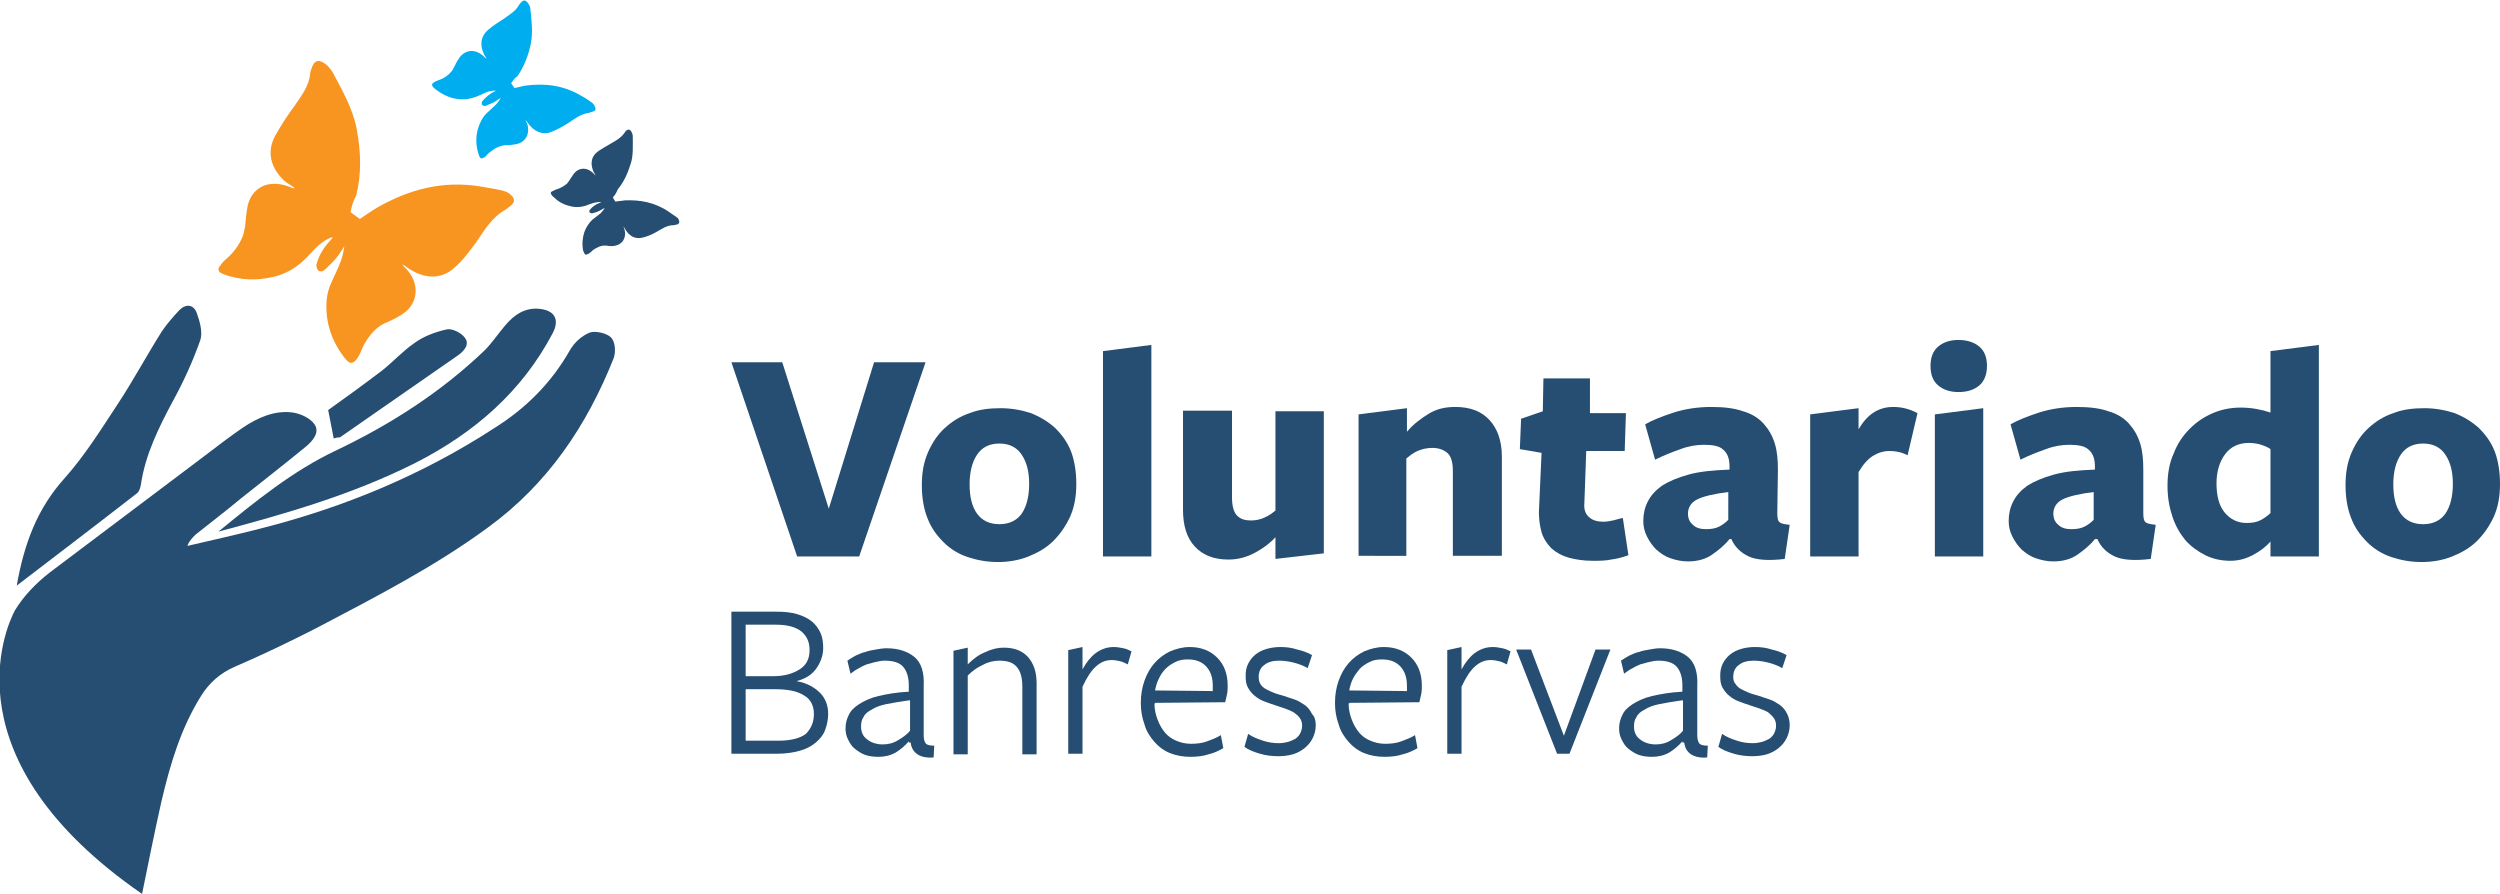 <!-- Generator: Adobe Illustrator 25.2.3, SVG Export Plug-In  -->
<svg version="1.1" xmlns="http://www.w3.org/2000/svg" xmlns:xlink="http://www.w3.org/1999/xlink" x="0px" y="0px" width="403px"
	 height="144.1px" viewBox="0 0 403 144.1" overflow="visible" enable-background="new 0 0 403 144.1" xml:space="preserve">
<defs>
</defs>
<g>
	<g>
		<path fill="#F89420" d="M56.5,34.2c0.5,0.4,1,0.7,1.5,1.1c0.9-0.6,1.9-1.3,2.9-1.9c5-2.8,10.4-4.4,16.8-3.3
			c1.2,0.2,2.4,0.4,3.6,0.7c0.3,0.1,0.5,0.2,0.8,0.4c0.9,0.7,1,1.3,0.3,1.9c-0.3,0.2-0.6,0.5-0.9,0.7c-2.2,1.2-3.4,3.3-4.7,5.2
			c-1.1,1.5-2.2,3-3.6,4.2c-2.1,1.9-4.9,1.8-7.6-0.1c-0.2-0.2-0.5-0.3-0.8-0.5c0.3,0.4,0.7,0.7,1,1.1c2,2.5,1.3,5.3-0.6,6.7
			c-0.8,0.6-1.8,1.1-2.7,1.5c-1.9,0.7-3,2.2-3.9,3.8c-0.3,0.6-0.5,1.3-0.9,1.9c-0.2,0.4-0.7,0.9-1.1,0.9c-0.4,0-0.9-0.6-1.2-1
			c-1.5-2-2.4-4.1-2.7-6.5c-0.2-1.9-0.1-3.7,0.7-5.4c0.5-1.2,1.1-2.3,1.5-3.4c0.3-0.8,0.5-1.7,0.6-2.5c-0.4,0.6-0.8,1.3-1.3,1.9
			c-0.6,0.7-1.3,1.4-2,2c-0.2,0.2-0.7,0.2-0.9,0c-0.2-0.2-0.3-0.6-0.3-0.9c0.4-1.6,1.2-2.8,2.3-4c0.1-0.1,0.3-0.3,0.3-0.5
			c-1.4,0.5-2.4,1.4-3.4,2.5c-1.5,1.7-3.2,3.1-5.6,3.8c-2.3,0.6-4.7,0.8-7.3,0.1c-0.5-0.1-1-0.3-1.5-0.5c-0.5-0.2-0.7-0.6-0.5-1
			c0.3-0.4,0.6-0.9,1-1.2c1.3-1.1,2.3-2.4,2.9-4c0.1-0.4,0.2-0.8,0.3-1.3c0.1-1.1,0.2-2.2,0.4-3.3c0.6-3,3.4-4.7,7.2-3
			c0.1,0,0.2,0.1,0.4,0c-0.5-0.4-1.1-0.7-1.6-1.1c-2.3-2.1-2.9-4.7-1.6-7.2c1-1.8,2.1-3.5,3.3-5.1c1-1.5,2.2-3,2.4-5
			c0-0.4,0.2-0.7,0.3-1.1c0.5-1.3,1.4-1.2,2.5-0.2c0.3,0.3,0.6,0.7,0.8,1c1.6,3,3.3,6,3.9,9.2c0.7,3.7,0.8,7.3-0.1,10.8
			C56.9,32.4,56.7,33.3,56.5,34.2"/>
		<path fill="#00AEF0" d="M82.4,13.4c0.2,0.3,0.4,0.6,0.5,0.8c0.6-0.1,1.2-0.3,1.8-0.4c3.1-0.4,6.1-0.1,9.1,1.7
			c0.6,0.3,1.1,0.7,1.7,1.1c0.1,0.1,0.2,0.2,0.3,0.4c0.3,0.5,0.3,0.9-0.3,1c-0.2,0.1-0.4,0.1-0.6,0.2c-1.4,0.2-2.3,1-3.4,1.7
			c-0.8,0.5-1.7,1-2.7,1.4c-1.4,0.5-2.8-0.1-3.8-1.6c-0.1-0.1-0.2-0.3-0.3-0.4c0.1,0.3,0.2,0.5,0.3,0.7c0.5,1.7-0.4,2.9-1.6,3.2
			c-0.5,0.1-1.1,0.2-1.7,0.2c-1.1,0-1.9,0.5-2.7,1.1c-0.3,0.2-0.5,0.5-0.8,0.8c-0.2,0.1-0.5,0.3-0.7,0.2c-0.2-0.1-0.3-0.5-0.4-0.8
			c-0.4-1.3-0.4-2.6-0.1-3.8c0.3-1,0.7-1.9,1.4-2.6c0.5-0.5,1-0.9,1.5-1.4c0.3-0.3,0.6-0.7,0.8-1.1c-0.4,0.2-0.7,0.5-1.1,0.7
			c-0.5,0.2-0.9,0.4-1.4,0.6c-0.1,0-0.4-0.1-0.5-0.2c-0.1-0.1,0-0.4,0-0.5c0.5-0.7,1.2-1.2,1.9-1.6c0.1,0,0.2-0.1,0.3-0.2
			c-0.8,0-1.5,0.2-2.2,0.6c-1.1,0.5-2.2,0.9-3.6,0.8c-1.3-0.1-2.5-0.6-3.6-1.4c-0.2-0.2-0.5-0.3-0.7-0.6c-0.2-0.2-0.2-0.5,0-0.6
			c0.2-0.2,0.5-0.3,0.7-0.4c0.9-0.3,1.6-0.7,2.2-1.4c0.2-0.2,0.3-0.4,0.4-0.6c0.3-0.5,0.5-1.1,0.9-1.6c0.9-1.4,2.7-1.7,4.2-0.1
			c0,0,0.1,0.1,0.2,0.1C78.4,9.3,78.1,9,78,8.7c-0.7-1.5-0.5-2.9,0.7-3.9c0.8-0.7,1.8-1.3,2.7-1.9c0.8-0.6,1.7-1.1,2.2-2
			c0.1-0.2,0.2-0.3,0.4-0.5c0.5-0.6,0.9-0.3,1.3,0.4c0.1,0.2,0.2,0.4,0.2,0.7c0.2,1.8,0.4,3.7,0.1,5.4c-0.4,2-1.1,3.8-2.2,5.4
			C82.9,12.6,82.7,13,82.4,13.4"/>
		<path fill="#264E72" d="M98.8,31.8c0.1,0.3,0.3,0.5,0.4,0.7c0.5-0.1,1-0.1,1.5-0.2c2.5-0.1,4.9,0.3,7.2,1.9
			c0.4,0.3,0.9,0.6,1.3,0.9c0.1,0.1,0.2,0.2,0.2,0.3c0.2,0.4,0.1,0.7-0.3,0.8c-0.2,0-0.3,0.1-0.5,0.1c-1.1,0-1.9,0.6-2.8,1.1
			c-0.7,0.4-1.4,0.7-2.2,0.9c-1.2,0.3-2.2-0.2-2.9-1.5c-0.1-0.1-0.1-0.2-0.2-0.3c0.1,0.2,0.1,0.4,0.2,0.6c0.3,1.4-0.5,2.3-1.5,2.5
			c-0.4,0.1-0.9,0.1-1.4,0c-0.9-0.1-1.6,0.3-2.2,0.7c-0.2,0.2-0.4,0.4-0.7,0.6c-0.2,0.1-0.4,0.2-0.6,0.1c-0.1-0.1-0.2-0.4-0.3-0.6
			c-0.2-1.1-0.1-2.1,0.2-3c0.3-0.8,0.7-1.4,1.3-2c0.4-0.3,0.9-0.7,1.3-1c0.3-0.3,0.5-0.6,0.7-0.9c-0.3,0.2-0.6,0.3-0.9,0.5
			c-0.4,0.2-0.8,0.3-1.2,0.4c-0.1,0-0.3-0.1-0.4-0.2c0-0.1,0-0.3,0.1-0.4c0.4-0.5,1-0.9,1.6-1.1c0.1,0,0.2-0.1,0.2-0.1
			c-0.6-0.1-1.2,0.1-1.8,0.3c-0.9,0.4-1.9,0.6-2.9,0.4c-1-0.2-2-0.6-2.8-1.4c-0.2-0.2-0.4-0.3-0.5-0.5c-0.1-0.2-0.2-0.4,0-0.5
			c0.2-0.1,0.4-0.2,0.6-0.3c0.7-0.2,1.3-0.5,1.9-1c0.1-0.1,0.2-0.3,0.3-0.4c0.3-0.4,0.5-0.8,0.8-1.2c0.8-1,2.2-1.2,3.4,0.2
			c0,0,0.1,0.1,0.1,0.1c-0.1-0.3-0.3-0.5-0.4-0.8c-0.5-1.3-0.2-2.4,0.8-3.1c0.7-0.5,1.5-0.9,2.3-1.4c0.7-0.4,1.4-0.8,1.9-1.5
			c0.1-0.1,0.2-0.3,0.3-0.4c0.4-0.4,0.8-0.2,1,0.4c0.1,0.2,0.1,0.4,0.1,0.5c0,1.5,0.1,3-0.3,4.3c-0.5,1.6-1.1,3-2.1,4.2
			C99.3,31.2,99.1,31.5,98.8,31.8"/>
		<path fill="#264E72" d="M35.2,85.7c6-4.9,12-9.8,19-13.1c8.8-4.2,16.9-9.4,23.9-16.1c1.2-1.2,2.2-2.7,3.3-4c1.5-1.8,3.3-3,5.7-2.7
			c2.4,0.3,3.1,1.8,2,3.9c-5,9.5-12.7,16.1-22.1,20.9C56.9,79.7,46.1,82.8,35.2,85.7"/>
		<path fill="#264E72" d="M2.7,94.4C3.9,87.6,6,82,10.4,77.1c3.3-3.7,5.9-7.9,8.6-12c2.5-3.8,4.7-7.9,7.1-11.7
			c0.8-1.2,1.8-2.3,2.8-3.4c1.1-1.1,2.3-0.9,2.8,0.4c0.5,1.4,1,3.1,0.6,4.4c-1.2,3.4-2.7,6.7-4.4,9.8c-2.3,4.3-4.5,8.7-5.2,13.6
			c-0.1,0.5-0.3,1.1-0.6,1.3C15.8,84.4,9.5,89.2,2.7,94.4"/>
		<path fill="#264E72" d="M53.8,70.7c-0.3-1.6-0.6-3.1-0.9-4.6c2.8-2,5.7-4.1,8.6-6.3c1.8-1.4,3.4-3.2,5.3-4.5
			c1.5-1.1,3.4-1.8,5.2-2.2c0.8-0.2,2.3,0.5,2.9,1.3c0.9,1.1-0.1,2.2-1.1,2.9c-6.3,4.4-12.7,8.8-19,13.2
			C54.4,70.5,54,70.6,53.8,70.7"/>
		<path fill="#264E72" d="M98.5,54.4c-0.7-0.7-2.5-1.1-3.4-0.8c-1.3,0.5-2.5,1.6-3.2,2.8c-3,5.3-7.1,9.4-12.2,12.6
			C68,76.6,55.4,81.8,42,85.2c-3.9,1-7.9,1.9-11.8,2.8c0.3-0.8,0.8-1.3,1.3-1.8c2.5-2,5-3.9,7.4-5.9c3.5-2.8,7-5.5,10.4-8.3
			c1.1-0.9,2.3-2.3,1.4-3.6c-0.7-1-2.2-1.7-3.5-1.9c-2.9-0.4-5.6,0.8-8,2.4c-2.2,1.5-4.4,3.2-6.5,4.8c-8.2,6.2-16.5,12.4-24.7,18.6
			c-2.3,1.8-4.2,3.8-5.6,6.1c-1.6,3-10.8,24.1,20.5,45.7c1-4.9,2-9.9,3.1-14.8c1.4-6,3.1-11.8,6.4-17.1c1.3-2.1,3.1-3.7,5.4-4.7
			c4.4-1.9,8.8-4,13.1-6.2c9.5-5,19.1-9.9,27.8-16.3c9.6-7,15.9-16.4,20.2-27.2C99.3,56.8,99.2,55.1,98.5,54.4"/>
	</g>
	<g>
		<polygon fill="#264E72" points="138.5,89.7 128.5,89.7 117.9,58.4 126.1,58.4 133.6,82 140.9,58.4 149.2,58.4 		"/>
		<g>
			<path fill="#264E72" d="M165.9,78c0-2-0.4-3.5-1.2-4.7c-0.8-1.2-2-1.8-3.6-1.8c-1.6,0-2.8,0.6-3.6,1.8c-0.8,1.2-1.2,2.8-1.2,4.8
				c0,2,0.4,3.6,1.2,4.7c0.8,1.1,2,1.7,3.6,1.7c1.6,0,2.8-0.6,3.6-1.7C165.5,81.6,165.9,80,165.9,78 M173.5,78c0,2-0.3,3.7-1,5.3
				c-0.7,1.5-1.6,2.8-2.7,3.9c-1.1,1.1-2.5,1.9-4,2.5c-1.5,0.6-3.2,0.9-4.9,0.9c-1.8,0-3.4-0.3-4.9-0.8c-1.5-0.5-2.8-1.3-3.9-2.4
				c-1.1-1.1-2-2.3-2.6-3.9c-0.6-1.5-0.9-3.3-0.9-5.3s0.3-3.7,1-5.3c0.7-1.6,1.6-2.9,2.7-3.9c1.2-1.1,2.5-1.9,4-2.4
				c1.5-0.6,3.2-0.8,5-0.8c1.7,0,3.4,0.3,4.9,0.8c1.5,0.6,2.8,1.4,3.9,2.4c1.1,1.1,2,2.3,2.6,3.9C173.2,74.3,173.5,76,173.5,78"/>
		</g>
		<polygon fill="#264E72" points="177.8,89.7 177.8,56.6 185.6,55.6 185.6,89.7 		"/>
		<path fill="#264E72" d="M198.6,66.4v13.8c0,1.4,0.3,2.4,0.8,2.9c0.6,0.6,1.3,0.8,2.3,0.8c0.8,0,1.6-0.2,2.2-0.5
			c0.7-0.3,1.2-0.7,1.7-1.1v-16h7.8v22.9l-7.8,0.9v-3.5c-0.9,1-2,1.8-3.3,2.5c-1.3,0.7-2.7,1.1-4.3,1.1c-2.3,0-4.1-0.7-5.4-2.1
			c-1.3-1.4-1.9-3.4-1.9-5.9v-16H198.6z"/>
		<path fill="#264E72" d="M234.2,89.7V75.9c0-1.4-0.3-2.4-0.9-2.9c-0.6-0.5-1.4-0.8-2.4-0.8c-0.9,0-1.7,0.2-2.4,0.5
			c-0.7,0.3-1.3,0.8-1.8,1.2v15.7H219V66.8l7.8-1l0,3.8c1-1.2,2.2-2.1,3.5-2.9c1.3-0.8,2.7-1.1,4.3-1.1c2.4,0,4.2,0.7,5.5,2.1
			c1.3,1.4,2,3.4,2,5.9v16H234.2z"/>
		<path fill="#264E72" d="M259.7,90.2c-0.9,0.2-1.9,0.2-3,0.2c-1.4,0-2.7-0.2-3.8-0.5c-1.1-0.3-2-0.8-2.8-1.5
			c-0.7-0.7-1.3-1.6-1.6-2.6c-0.3-1.1-0.5-2.4-0.4-3.9l0.4-8.9l-3.5-0.6l0.2-4.9l3.5-1.2l0.1-5.3h7.5l0,5.6h5.8l-0.2,6.1h-6.2
			l-0.3,8.4c-0.1,1.1,0.2,1.8,0.8,2.3c0.6,0.5,1.3,0.7,2.3,0.7c0.5,0,1-0.1,1.5-0.2c0.5-0.1,1-0.3,1.6-0.4l0.9,6
			C261.4,89.9,260.5,90.1,259.7,90.2"/>
		<path fill="#264E72" d="M278.7,79.3c-2.4,0.3-4.1,0.7-5.1,1.2c-1,0.5-1.5,1.3-1.5,2.3c0,0.8,0.3,1.4,0.8,1.8
			c0.5,0.5,1.2,0.7,2.1,0.7c0.8,0,1.5-0.1,2.1-0.4c0.6-0.3,1.1-0.7,1.5-1.1V79.3z M278.8,86.9c-0.8,1-1.8,1.8-2.8,2.5
			c-1,0.7-2.3,1.1-3.9,1.1c-1,0-1.9-0.2-2.8-0.5c-0.9-0.3-1.6-0.8-2.3-1.4c-0.6-0.6-1.1-1.3-1.5-2.1c-0.4-0.8-0.6-1.6-0.6-2.5
			c0-1.1,0.2-2.1,0.7-3.1c0.5-1,1.2-1.8,2.3-2.6c1.1-0.7,2.5-1.3,4.3-1.8c1.8-0.5,4-0.7,6.6-0.8v-0.5c0-1.2-0.3-2.1-1-2.7
			c-0.6-0.6-1.7-0.8-3.1-0.8c-1.2,0-2.5,0.2-3.8,0.7c-1.4,0.5-2.7,1-4.1,1.7l-1.6-5.7c1.2-0.7,2.8-1.3,4.6-1.9
			c1.9-0.6,3.9-0.9,6.1-0.9c2,0,3.7,0.2,5.1,0.7c1.4,0.4,2.5,1.1,3.3,2c0.8,0.9,1.4,1.9,1.8,3.2c0.4,1.3,0.5,2.7,0.5,4.3l-0.1,6.9
			c0,0.8,0.1,1.3,0.4,1.5c0.2,0.2,0.7,0.3,1.6,0.4l-0.8,5.5c-2.5,0.3-4.5,0.2-5.8-0.4c-1.3-0.6-2.3-1.6-2.8-2.8H278.8z"/>
		<path fill="#264E72" d="M299.6,89.7h-7.8V66.8l7.8-1v3.4c1.4-2.4,3.2-3.6,5.6-3.6c1.3,0,2.6,0.3,3.9,1l-1.6,6.8
			c-0.9-0.5-1.9-0.7-2.9-0.7c-1,0-1.9,0.3-2.7,0.8c-0.8,0.5-1.6,1.4-2.3,2.6V89.7z"/>
		<path fill="#264E72" d="M311.9,89.7V66.8l7.8-1v23.9H311.9z M320.3,59c0,1.3-0.4,2.4-1.2,3.1c-0.8,0.7-1.9,1.1-3.4,1.1
			c-1.4,0-2.5-0.4-3.3-1.1c-0.8-0.7-1.2-1.7-1.2-3.1c0-1.4,0.4-2.4,1.2-3.1c0.8-0.7,1.9-1.1,3.3-1.1c1.4,0,2.6,0.4,3.4,1.1
			C319.9,56.6,320.3,57.6,320.3,59"/>
		<path fill="#264E72" d="M337.6,79.3c-2.4,0.3-4.1,0.7-5.1,1.2c-1,0.5-1.5,1.3-1.5,2.3c0,0.8,0.3,1.4,0.8,1.8
			c0.5,0.5,1.2,0.7,2.1,0.7c0.8,0,1.5-0.1,2.1-0.4c0.6-0.3,1.1-0.7,1.5-1.1V79.3z M337.7,86.9c-0.8,1-1.8,1.8-2.8,2.5
			c-1,0.7-2.3,1.1-3.9,1.1c-1,0-1.9-0.2-2.8-0.5c-0.9-0.3-1.6-0.8-2.3-1.4c-0.6-0.6-1.1-1.3-1.5-2.1c-0.4-0.8-0.6-1.6-0.6-2.5
			c0-1.1,0.2-2.1,0.7-3.1c0.5-1,1.2-1.8,2.3-2.6c1.1-0.7,2.5-1.3,4.3-1.8c1.8-0.5,4-0.7,6.6-0.8v-0.5c0-1.2-0.3-2.1-1-2.7
			c-0.6-0.6-1.7-0.8-3.1-0.8c-1.2,0-2.5,0.2-3.8,0.7c-1.4,0.5-2.7,1-4.1,1.7l-1.6-5.7c1.2-0.7,2.8-1.3,4.6-1.9
			c1.9-0.6,3.9-0.9,6.1-0.9c2,0,3.7,0.2,5.1,0.7c1.4,0.4,2.5,1.1,3.3,2c0.8,0.9,1.4,1.9,1.8,3.2c0.4,1.3,0.5,2.7,0.5,4.3l0,6.9
			c0,0.8,0.1,1.3,0.4,1.5c0.2,0.2,0.8,0.3,1.6,0.4l-0.8,5.5c-2.5,0.3-4.5,0.2-5.8-0.4c-1.3-0.6-2.3-1.6-2.8-2.8H337.7z"/>
		<path fill="#264E72" d="M366,72.4c-0.4-0.3-0.9-0.5-1.5-0.7c-0.6-0.2-1.3-0.3-2-0.3c-1.6,0-2.9,0.6-3.8,1.8
			c-0.9,1.2-1.4,2.8-1.4,4.7c0,2,0.4,3.6,1.3,4.7c0.9,1.1,2.1,1.7,3.5,1.7c0.9,0,1.6-0.1,2.2-0.4c0.6-0.3,1.2-0.7,1.7-1.2V72.4z
			 M366,56.6l7.8-1v34.1H366l0-2.4c-0.7,0.8-1.6,1.5-2.7,2.1c-1.1,0.6-2.3,1-3.8,1c-1.4,0-2.8-0.3-4-0.9c-1.2-0.6-2.3-1.4-3.2-2.4
			c-0.9-1.1-1.6-2.3-2.1-3.8c-0.5-1.5-0.8-3.1-0.8-5c0-1.9,0.3-3.7,1-5.2c0.6-1.6,1.5-2.9,2.6-4c1.1-1.1,2.3-1.9,3.7-2.5
			c1.4-0.6,2.9-0.9,4.5-0.9c1.7,0,3.3,0.3,4.8,0.8V56.6z"/>
		<path fill="#264E72" d="M395.4,78c0-2-0.4-3.5-1.2-4.7c-0.8-1.2-2-1.8-3.6-1.8c-1.6,0-2.8,0.6-3.6,1.8c-0.8,1.2-1.2,2.8-1.2,4.8
			c0,2,0.4,3.6,1.2,4.7c0.8,1.1,2,1.7,3.6,1.7c1.6,0,2.8-0.6,3.6-1.7C395,81.6,395.4,80,395.4,78 M403,78c0,2-0.3,3.7-1,5.3
			c-0.7,1.5-1.6,2.8-2.7,3.9c-1.1,1.1-2.5,1.9-4,2.5c-1.5,0.6-3.2,0.9-4.9,0.9c-1.8,0-3.4-0.3-4.9-0.8c-1.5-0.5-2.8-1.3-3.9-2.4
			c-1.1-1.1-2-2.3-2.6-3.9c-0.6-1.5-0.9-3.3-0.9-5.3s0.3-3.7,1-5.3c0.7-1.6,1.6-2.9,2.7-3.9c1.2-1.1,2.5-1.9,4-2.4
			c1.5-0.6,3.2-0.8,5-0.8c1.7,0,3.4,0.3,4.9,0.8c1.5,0.6,2.8,1.4,3.9,2.4c1.1,1.1,2,2.3,2.6,3.9C402.7,74.3,403,76,403,78"/>
	</g>
	<g>
		<path fill="#264E72" d="M131.2,115.1c0-1.3-0.5-2.4-1.6-3c-1.1-0.7-2.6-1-4.7-1h-4.7v8.3h5.3c2,0,3.5-0.4,4.4-1.1
			C130.7,117.5,131.2,116.5,131.2,115.1 M130.5,104.8c0-1.3-0.4-2.2-1.3-3c-0.9-0.7-2.2-1.1-4.1-1.1h-4.9v8.3h4.5
			c1.7,0,3.1-0.4,4.2-1.1C130,107.2,130.5,106.2,130.5,104.8 M128.4,109.8c1.7,0.3,2.9,1,3.8,1.9c0.9,0.9,1.3,2.1,1.3,3.4
			c0,0.9-0.2,1.8-0.5,2.6c-0.3,0.8-0.8,1.4-1.5,2c-0.7,0.6-1.5,1-2.5,1.3c-1,0.3-2.3,0.5-3.7,0.5h-7.4V98.6h7.1
			c1.4,0,2.5,0.1,3.5,0.4c1,0.3,1.8,0.7,2.4,1.2c0.6,0.5,1.1,1.2,1.4,1.9c0.3,0.7,0.4,1.5,0.4,2.4c0,1.1-0.4,2.2-1,3.1
			C131,108.7,129.9,109.4,128.4,109.8"/>
		<path fill="#264E72" d="M146.5,112.9c-1.4,0.2-2.6,0.4-3.6,0.6c-1,0.2-1.8,0.5-2.4,0.9c-0.6,0.3-1.1,0.7-1.3,1.2
			c-0.3,0.4-0.4,0.9-0.4,1.5c0,0.9,0.3,1.6,1,2.1c0.6,0.5,1.5,0.8,2.5,0.8c0.9,0,1.7-0.2,2.5-0.7c0.7-0.4,1.4-0.9,1.9-1.5V112.9z
			 M146.5,119.5c-0.6,0.7-1.3,1.3-2.1,1.8c-0.9,0.5-1.8,0.7-2.8,0.7c-0.8,0-1.5-0.1-2.1-0.3c-0.6-0.2-1.2-0.6-1.7-1
			c-0.5-0.4-0.8-0.9-1.1-1.5c-0.3-0.6-0.4-1.2-0.4-1.8c0-0.8,0.2-1.5,0.5-2.1c0.3-0.7,0.9-1.3,1.7-1.8c0.8-0.5,1.8-1,3.1-1.3
			c1.3-0.3,2.9-0.6,4.9-0.7v-1c0-1.3-0.3-2.3-0.9-3c-0.6-0.7-1.6-1-3-1c-0.5,0-0.9,0.1-1.4,0.2c-0.5,0.1-1,0.3-1.5,0.4
			c-0.5,0.2-0.9,0.4-1.4,0.7c-0.4,0.2-0.8,0.5-1.2,0.8l-0.5-2.1c0.4-0.3,0.8-0.5,1.3-0.8c0.5-0.2,1-0.5,1.6-0.6
			c0.5-0.2,1.1-0.3,1.7-0.4c0.6-0.1,1.1-0.2,1.7-0.2c1.9,0,3.4,0.5,4.5,1.4c1.1,0.9,1.6,2.5,1.5,4.6v8c0,0.6,0.1,1,0.3,1.3
			c0.2,0.3,0.7,0.4,1.4,0.4l-0.1,1.9c-1.1,0.1-2-0.1-2.6-0.5c-0.6-0.4-1-1-1.1-1.9H146.5z"/>
		<path fill="#264E72" d="M164.8,121.5v-10.8c0-1.5-0.3-2.5-0.9-3.2c-0.6-0.7-1.5-1-2.8-1c-0.9,0-1.8,0.2-2.7,0.7
			c-0.9,0.4-1.7,1-2.4,1.7v12.7h-2.3v-16.7l2.3-0.5l0,2.7c0.9-0.9,1.8-1.6,2.9-2c1-0.5,2-0.7,2.9-0.7c1.7,0,3,0.5,3.9,1.5
			c0.9,1,1.4,2.4,1.4,4.2v11.5H164.8z"/>
		<path fill="#264E72" d="M174.5,121.5h-2.3v-16.7l2.3-0.5v3.6c0.6-1.1,1.3-2,2.1-2.6c0.8-0.6,1.8-1,2.9-1c0.6,0,1.1,0.1,1.6,0.2
			c0.5,0.1,0.9,0.3,1.3,0.5l-0.6,2.1c-0.4-0.2-0.8-0.4-1.2-0.5c-0.4-0.1-0.9-0.2-1.4-0.2c-0.9,0-1.7,0.3-2.5,1
			c-0.8,0.7-1.5,1.8-2.2,3.3V121.5z"/>
		<path fill="#264E72" d="M195.5,111.4c0-0.1,0-0.2,0-0.4v-0.4c0-1.3-0.3-2.3-1-3.1c-0.7-0.8-1.7-1.2-3-1.2c-0.8,0-1.4,0.1-2,0.4
			c-0.6,0.3-1.1,0.6-1.6,1.1c-0.5,0.5-0.8,1-1.1,1.6c-0.3,0.6-0.5,1.3-0.6,1.9L195.5,111.4z M186.1,113.4c0,1,0.2,1.8,0.5,2.6
			c0.3,0.8,0.7,1.5,1.2,2.1c0.5,0.6,1.1,1,1.8,1.3c0.7,0.3,1.5,0.5,2.4,0.5c0.9,0,1.8-0.1,2.6-0.4c0.8-0.3,1.6-0.6,2.2-1l0.4,2.1
			c-0.7,0.4-1.5,0.8-2.4,1c-0.9,0.3-1.9,0.4-2.9,0.4c-1.2,0-2.3-0.2-3.3-0.6c-1-0.4-1.8-1-2.5-1.8c-0.7-0.8-1.3-1.7-1.6-2.8
			c-0.4-1.1-0.6-2.2-0.6-3.5c0-1.3,0.2-2.5,0.6-3.6c0.4-1.1,0.9-2,1.6-2.8c0.7-0.8,1.5-1.4,2.5-1.9c1-0.4,2-0.7,3.2-0.7
			c1.8,0,3.3,0.6,4.4,1.7c1.1,1.1,1.7,2.6,1.7,4.5c0,0.4,0,0.9-0.1,1.4c-0.1,0.5-0.2,0.9-0.3,1.3l-11.3,0.1V113.4z"/>
		<path fill="#264E72" d="M212.1,116.9c0,0.8-0.2,1.5-0.5,2.1c-0.3,0.6-0.7,1.1-1.3,1.6c-0.5,0.4-1.2,0.8-1.9,1
			c-0.7,0.2-1.5,0.3-2.3,0.3c-1,0-2-0.1-3-0.4c-1-0.3-1.8-0.6-2.5-1.1l0.6-2.1c0.7,0.5,1.5,0.8,2.4,1.1c0.9,0.3,1.7,0.4,2.6,0.4
			c0.5,0,1-0.1,1.4-0.2c0.4-0.1,0.8-0.3,1.2-0.5c0.3-0.2,0.6-0.5,0.8-0.9c0.2-0.4,0.3-0.8,0.3-1.2c0-0.5-0.1-0.9-0.4-1.3
			c-0.2-0.3-0.6-0.6-1-0.9c-0.4-0.2-0.8-0.4-1.4-0.6c-0.5-0.2-1-0.3-1.5-0.5c-0.6-0.2-1.2-0.4-1.7-0.6c-0.6-0.2-1.1-0.5-1.6-0.9
			c-0.5-0.4-0.8-0.8-1.1-1.3c-0.3-0.5-0.4-1.1-0.4-1.9c0-0.8,0.1-1.4,0.4-2c0.3-0.6,0.7-1.1,1.2-1.5c0.5-0.4,1.1-0.7,1.8-0.9
			c0.7-0.2,1.4-0.3,2.2-0.3c0.9,0,1.8,0.1,2.7,0.4c0.9,0.2,1.7,0.5,2.4,0.9l-0.7,2.1c-0.7-0.4-1.5-0.7-2.3-0.9
			c-0.8-0.2-1.6-0.3-2.3-0.3c-1,0-1.8,0.2-2.4,0.7c-0.6,0.4-0.9,1.1-0.9,1.9c0,0.5,0.1,0.9,0.3,1.2c0.2,0.3,0.5,0.6,0.9,0.8
			c0.4,0.2,0.8,0.4,1.3,0.6c0.5,0.2,1,0.3,1.6,0.5c0.6,0.2,1.2,0.4,1.8,0.6c0.6,0.2,1.1,0.6,1.6,0.9c0.5,0.4,0.8,0.8,1.1,1.4
			C211.9,115.5,212.1,116.1,212.1,116.9"/>
		<path fill="#264E72" d="M226.8,111.4c0-0.1,0-0.2,0-0.4v-0.4c0-1.3-0.3-2.3-1-3.1c-0.7-0.8-1.7-1.2-3-1.2c-0.8,0-1.4,0.1-2,0.4
			c-0.6,0.3-1.1,0.6-1.6,1.1c-0.4,0.5-0.8,1-1.1,1.6c-0.3,0.6-0.5,1.3-0.6,1.9L226.8,111.4z M217.4,113.4c0,1,0.2,1.8,0.5,2.6
			c0.3,0.8,0.7,1.5,1.2,2.1s1.1,1,1.8,1.3c0.7,0.3,1.5,0.5,2.4,0.5c0.9,0,1.8-0.1,2.6-0.4c0.8-0.3,1.6-0.6,2.2-1l0.4,2.1
			c-0.7,0.4-1.5,0.8-2.4,1c-0.9,0.3-1.9,0.4-2.9,0.4c-1.2,0-2.3-0.2-3.3-0.6c-1-0.4-1.8-1-2.5-1.8c-0.7-0.8-1.3-1.7-1.6-2.8
			c-0.4-1.1-0.6-2.2-0.6-3.5c0-1.3,0.2-2.5,0.6-3.6c0.4-1.1,0.9-2,1.6-2.8c0.7-0.8,1.5-1.4,2.5-1.9c1-0.4,2-0.7,3.2-0.7
			c1.8,0,3.3,0.6,4.4,1.7c1.1,1.1,1.7,2.6,1.7,4.5c0,0.4,0,0.9-0.1,1.4c-0.1,0.5-0.2,0.9-0.3,1.3l-11.3,0.1V113.4z"/>
		<path fill="#264E72" d="M235.6,121.5h-2.3v-16.7l2.3-0.5v3.6c0.6-1.1,1.3-2,2.1-2.6c0.8-0.6,1.8-1,2.9-1c0.6,0,1.1,0.1,1.6,0.2
			c0.5,0.1,0.9,0.3,1.3,0.5l-0.6,2.1c-0.4-0.2-0.8-0.4-1.2-0.5c-0.4-0.1-0.9-0.2-1.4-0.2c-0.9,0-1.7,0.3-2.5,1
			c-0.8,0.7-1.5,1.8-2.2,3.3V121.5z"/>
		<polygon fill="#264E72" points="253,121.5 251,121.5 244.4,104.7 246.8,104.7 252.1,118.6 257.2,104.7 259.6,104.7 		"/>
		<g>
			<path fill="#264E72" d="M271.1,112.9c-1.4,0.2-2.6,0.4-3.6,0.6c-1,0.2-1.8,0.5-2.4,0.9c-0.6,0.3-1.1,0.7-1.3,1.2
				c-0.3,0.4-0.4,0.9-0.4,1.5c0,0.9,0.3,1.6,1,2.1c0.6,0.5,1.5,0.8,2.5,0.8c0.9,0,1.7-0.2,2.5-0.7c0.7-0.4,1.4-0.9,1.9-1.5V112.9z
				 M271.2,119.5c-0.6,0.7-1.3,1.3-2.1,1.8c-0.9,0.5-1.8,0.7-2.8,0.7c-0.8,0-1.5-0.1-2.1-0.3c-0.6-0.2-1.2-0.6-1.7-1
				c-0.5-0.4-0.8-0.9-1.1-1.5c-0.3-0.6-0.4-1.2-0.4-1.8c0-0.8,0.2-1.5,0.5-2.1c0.3-0.7,0.9-1.3,1.7-1.8c0.8-0.5,1.8-1,3.1-1.3
				c1.3-0.3,2.9-0.6,4.9-0.7v-1c0-1.3-0.3-2.3-0.9-3c-0.6-0.7-1.6-1-3-1c-0.5,0-0.9,0.1-1.4,0.2c-0.5,0.1-1,0.3-1.5,0.4
				c-0.5,0.2-0.9,0.4-1.4,0.7c-0.4,0.2-0.8,0.5-1.2,0.8l-0.5-2.1c0.4-0.3,0.8-0.5,1.3-0.8c0.5-0.2,1-0.5,1.6-0.6
				c0.5-0.2,1.1-0.3,1.7-0.4c0.6-0.1,1.1-0.2,1.7-0.2c1.9,0,3.4,0.5,4.5,1.4c1.1,0.9,1.6,2.5,1.5,4.6v8c0,0.6,0.1,1,0.3,1.3
				c0.2,0.3,0.7,0.4,1.4,0.4l-0.1,1.9c-1.1,0.1-2-0.1-2.6-0.5c-0.6-0.4-1-1-1.1-1.9H271.2z"/>
			<path fill="#264E72" d="M288.5,116.9c0,0.8-0.2,1.5-0.5,2.1c-0.3,0.6-0.7,1.1-1.3,1.6c-0.5,0.4-1.2,0.8-1.9,1
				c-0.7,0.2-1.5,0.3-2.3,0.3c-1,0-2-0.1-3-0.4c-1-0.3-1.8-0.6-2.5-1.1l0.6-2.1c0.7,0.5,1.5,0.8,2.4,1.1c0.9,0.3,1.7,0.4,2.6,0.4
				c0.5,0,1-0.1,1.4-0.2c0.4-0.1,0.8-0.3,1.2-0.5c0.3-0.2,0.6-0.5,0.8-0.9c0.2-0.4,0.3-0.8,0.3-1.2c0-0.5-0.1-0.9-0.4-1.3
				c-0.2-0.3-0.6-0.6-0.9-0.9c-0.4-0.2-0.8-0.4-1.4-0.6c-0.5-0.2-1-0.3-1.5-0.5c-0.6-0.2-1.2-0.4-1.7-0.6c-0.6-0.2-1.1-0.5-1.6-0.9
				c-0.5-0.4-0.8-0.8-1.1-1.3c-0.3-0.5-0.4-1.1-0.4-1.9c0-0.8,0.1-1.4,0.4-2c0.3-0.6,0.7-1.1,1.2-1.5c0.5-0.4,1.1-0.7,1.8-0.9
				c0.7-0.2,1.4-0.3,2.2-0.3c0.9,0,1.8,0.1,2.7,0.4c0.9,0.2,1.7,0.5,2.4,0.9l-0.7,2.1c-0.7-0.4-1.5-0.7-2.3-0.9
				c-0.8-0.2-1.6-0.3-2.3-0.3c-1,0-1.8,0.2-2.4,0.7c-0.6,0.4-0.9,1.1-0.9,1.9c0,0.5,0.1,0.9,0.4,1.2c0.2,0.3,0.5,0.6,0.9,0.8
				c0.4,0.2,0.8,0.4,1.3,0.6c0.5,0.2,1,0.3,1.6,0.5c0.6,0.2,1.2,0.4,1.8,0.6c0.6,0.2,1.1,0.6,1.6,0.9c0.5,0.4,0.8,0.8,1.1,1.4
				C288.3,115.5,288.5,116.1,288.5,116.9"/>
		</g>
	</g>
</g>
</svg>
